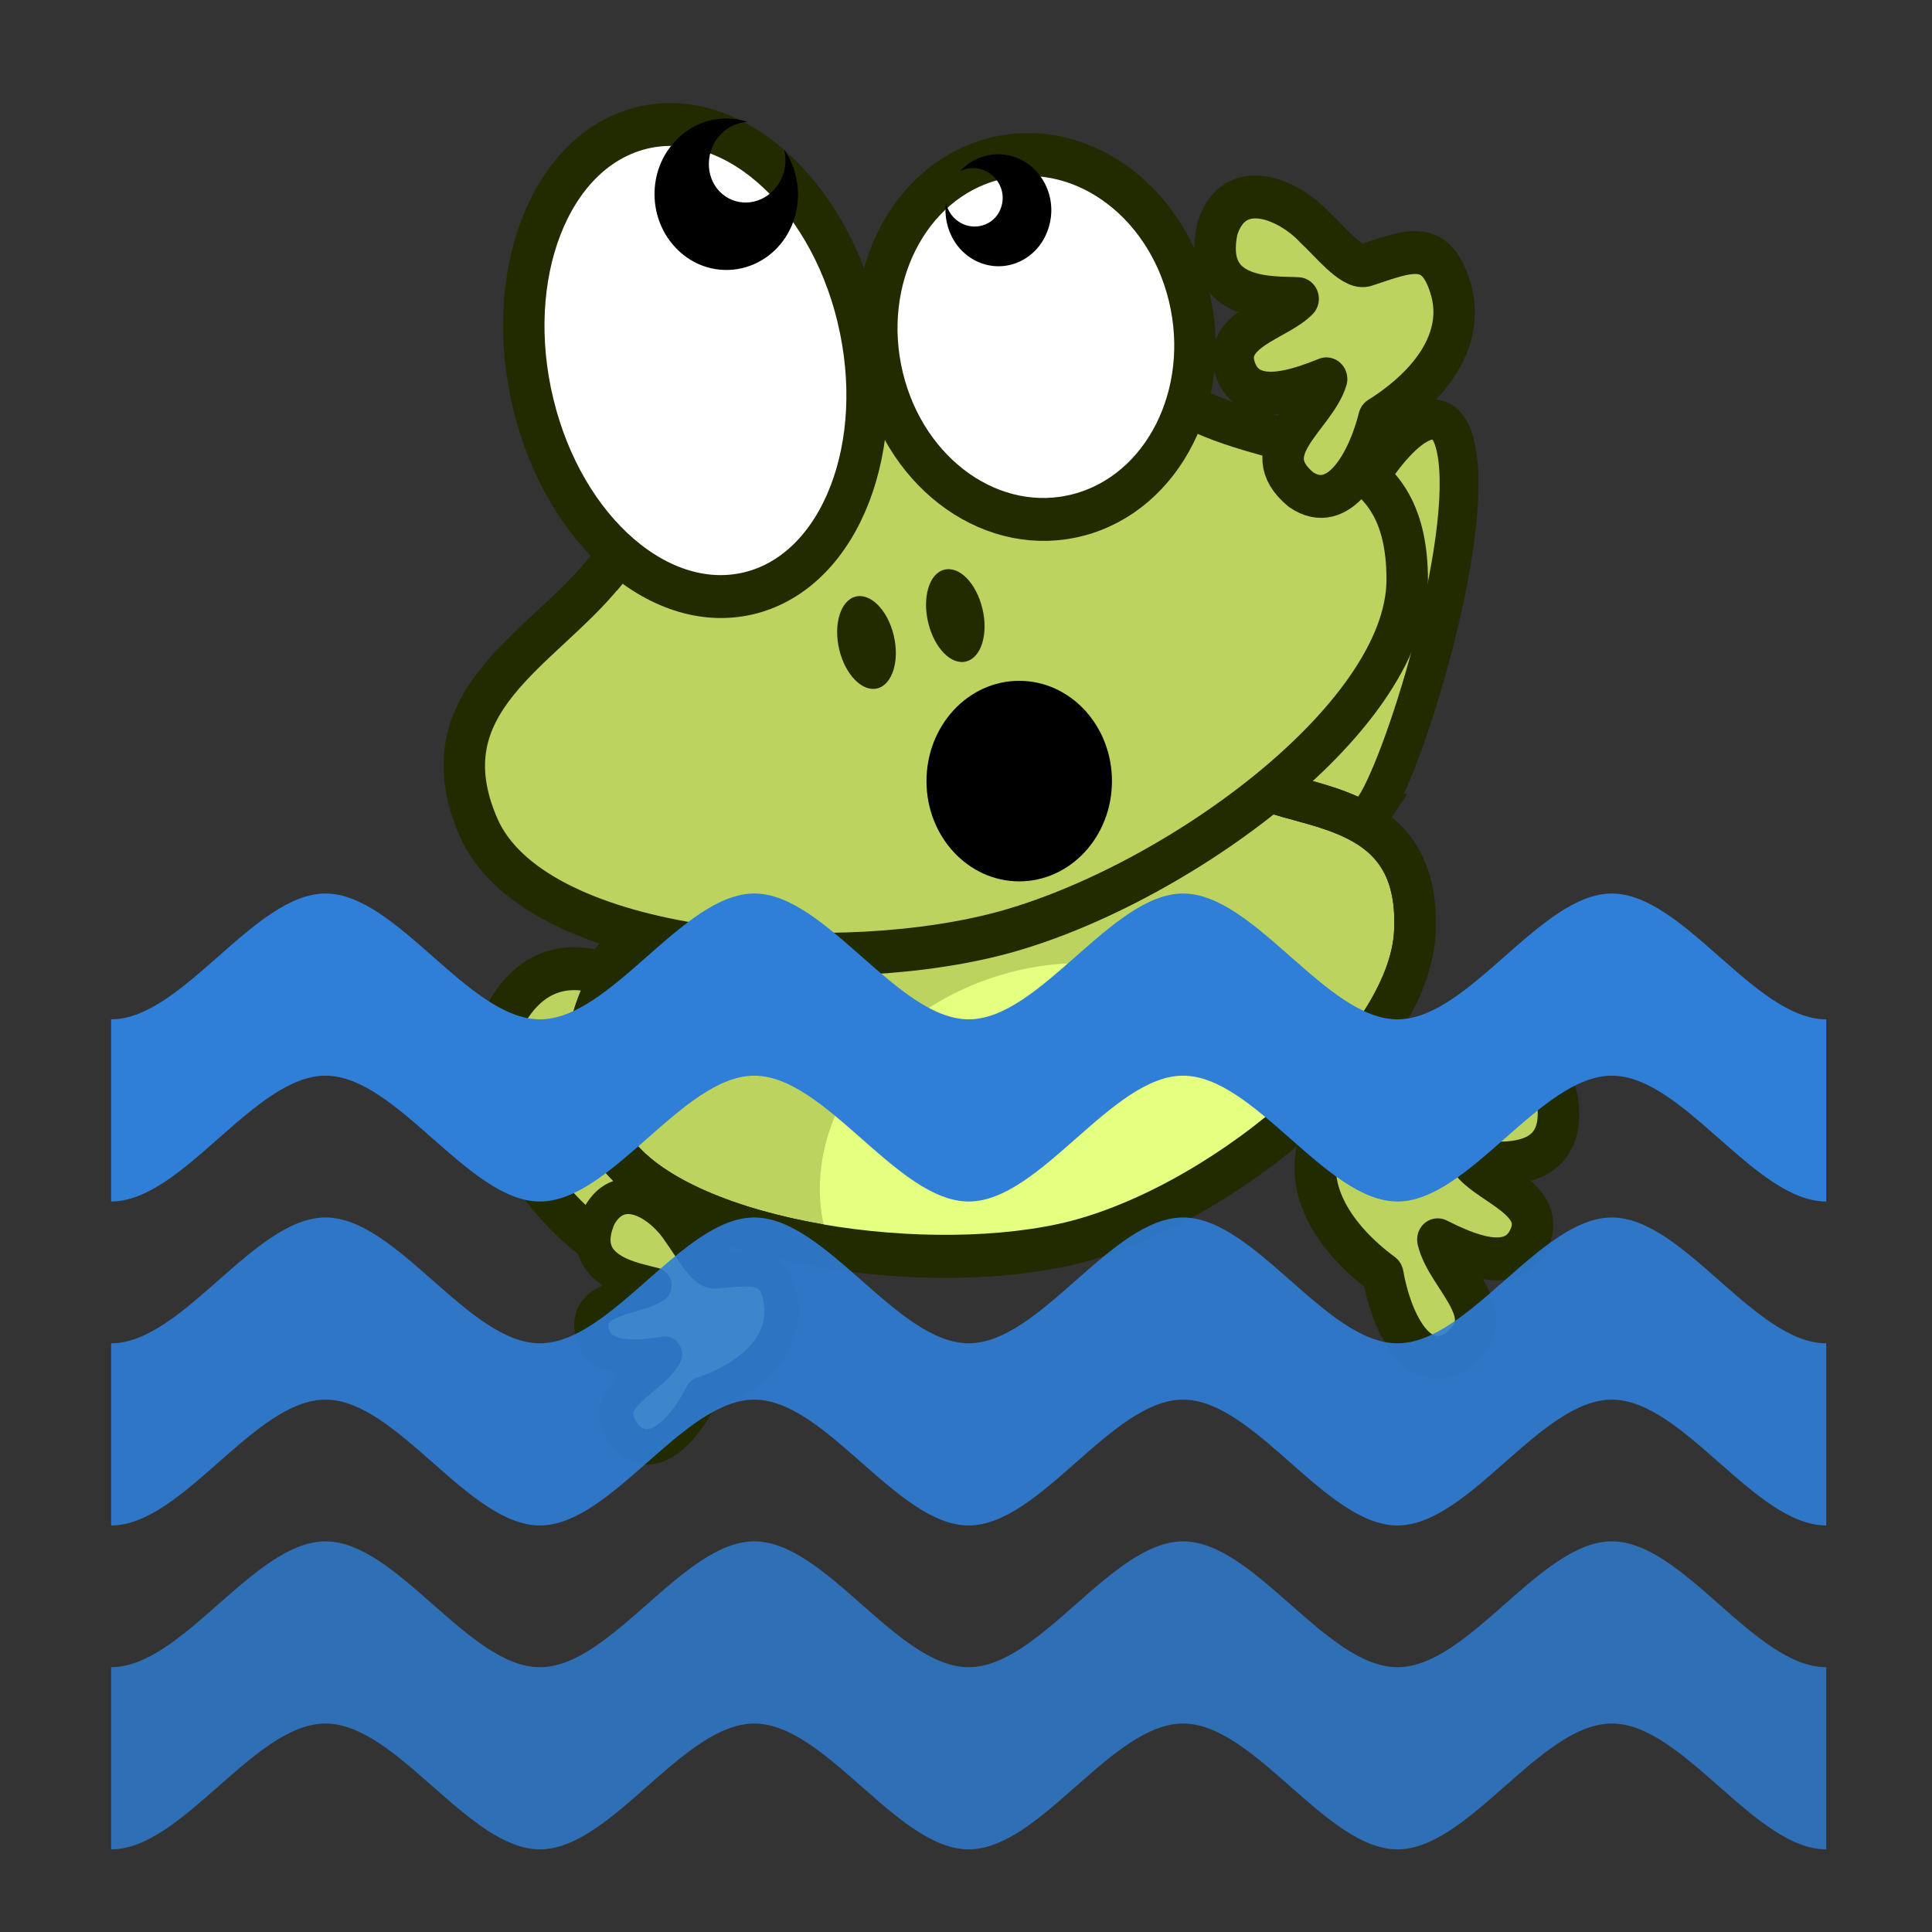 <?xml version="1.0" encoding="UTF-8"?>

<svg width="27mm" height="27mm" version="1.1" viewBox="0 0 31 31" xmlns="http://www.w3.org/2000/svg">
 <rect x="0" y="0" width="31" height="31" fill="#333333" stroke="none"/>
 <rect x="-1.4211e-14" width="31.044" height="31.044" opacity="0" stroke-width=".157"/>
 <g transform="matrix(.958 .147 -.133 .99 3.262 -7.856)">
  <g fill="#bcd35f" stroke="#222b00">
   <path d="m11.345 23.046c-0.696-0.64-2.48-1.524-3.099 0.183-0.614 1.705 2.192 4.037 3.422 3.503 1.232-0.529 0.37-3.05-0.323-3.686z" stroke-width=".688px"/>
   <path d="m22.082 17.749c-0.416 0.846-1.41 1.769-1.571-1.247-0.163-3.02 1.484-6.035 2.068-4.77 0.583 1.252-0.085 5.173-0.498 6.017z" stroke-width=".644px"/>
   <path d="m10.229 21.582c-0.283 0.645-1.105 2.053 0.071 3.39 1.174 1.333 5.228 1.364 7.629 0.479 2.401-0.885 5.256-3.895 5.087-5.825-0.169-1.93-1.792-1.712-2.772-1.905-2.347-0.314-8.703 1.923-10.02 3.862z" stroke-width=".688px"/>
  </g>
  <path d="m16.453 21.255c-2.026 0.852-3.131 2.877-2.468 4.521 0.039 0.097 0.087 0.189 0.136 0.282 1.331 0.006 2.733-0.211 3.808-0.606 1.191-0.438 2.492-1.398 3.48-2.492-0.026-0.091-0.056-0.18-0.091-0.267-0.663-1.644-2.839-2.289-4.865-1.438z" fill="#e5ff80"/>
  <path d="m10.229 21.582c-0.283 0.645-1.105 2.053 0.071 3.39 1.174 1.333 5.228 1.364 7.629 0.479 2.401-0.885 5.256-3.895 5.087-5.825-0.169-1.93-1.792-1.712-2.772-1.905-2.347-0.314-8.703 1.923-10.02 3.862z" fill="none" stroke="#222b00" stroke-width=".688px"/>
  <g>
   <path d="m8.928 15.882c-0.872 1.407-2.685 2.486-1.511 4.355 1.173 1.865 5.954 1.556 8.676 0.468 2.727-1.09 6.324-4.406 6.023-6.648-0.307-2.245-2.091-1.727-3.716-2.158-1.627-0.424-4.111-0.612-5.796 0.153-1.682 0.758-2.798 2.426-3.672 3.828z" fill="#bcd35f" fill-rule="evenodd" stroke="#222b00" stroke-width=".688px"/>
   <g>
    <path d="m12.519 11.222c0.789 1.958 0.28 4.032-1.135 4.627-1.42 0.597-3.212-0.51-4.001-2.468-0.791-1.963-0.28-4.032 1.14-4.629 1.415-0.595 3.205 0.507 3.997 2.47z" fill="#fff" stroke="#222b00" stroke-linecap="round" stroke-linejoin="round" stroke-width=".688px"/>
    <path d="m17.909 10.076c0.606 1.504 0.013 3.178-1.327 3.741-1.34 0.563-2.915-0.199-3.521-1.703-0.604-1.499-0.011-3.173 1.329-3.736 1.34-0.563 2.915 0.199 3.519 1.698z" fill="#fff" stroke="#222b00" stroke-linecap="round" stroke-linejoin="round" stroke-width=".688px"/>
    <path d="m9.134 8.868c-0.392 0.538-0.279 1.299 0.252 1.697 0.525 0.396 1.27 0.28 1.662-0.258 0.352-0.487 0.294-1.153-0.108-1.572 0.091 0.211 0.065 0.464-0.08 0.667-0.209 0.291-0.607 0.363-0.884 0.157-0.277-0.206-0.325-0.615-0.112-0.909 0.107-0.147 0.26-0.234 0.419-0.266-0.427-0.069-0.877 0.103-1.15 0.484z"/>
    <path d="m13.81 16.181c0.156 0.387 0.088 0.783-0.148 0.882-0.237 0.1-0.557-0.133-0.713-0.52-0.156-0.387-0.088-0.783 0.148-0.882 0.237-0.1 0.557 0.133 0.713 0.52z" fill="#222b00"/>
    <path d="m15.206 15.538c0.156 0.387 0.093 0.781-0.148 0.882-0.237 0.1-0.553-0.135-0.709-0.522-0.156-0.387-0.093-0.781 0.143-0.88 0.241-0.102 0.557 0.133 0.713 0.52z" fill="#222b00"/>
    <path d="m14.726 8.288c0.481 0.081 0.809 0.536 0.73 1.028-0.074 0.489-0.521 0.824-1 0.748-0.431-0.067-0.739-0.447-0.743-0.881 0.058 0.157 0.196 0.28 0.38 0.31 0.259 0.038 0.505-0.133 0.54-0.391 0.041-0.255-0.144-0.494-0.403-0.532-0.131-0.024-0.256 0.011-0.355 0.081 0.191-0.267 0.514-0.414 0.85-0.363z"/>
   </g>
  </g>
  <g fill="#bcd35f" stroke="#222b00" stroke-linecap="round" stroke-linejoin="round">
   <path d="m21.924 23.149c-0.195 0.843 0.476 1.554 1.322 1.989 0.225 0.687 0.761 1.523 1.366 1.056 0.749-0.684-0.312-1.154-0.539-1.739 0.473 0.147 1.312 0.392 1.5-0.253 0.188-0.645-0.756-0.749-1.113-1.066 0.371-0.047 1.604-0.017 1.268-1.193-0.338-0.857-1.233-0.385-1.62 0.074-0.221 0.221-0.559 0.697-0.784 0.659-0.722-0.171-1.204-0.369-1.399 0.474z" stroke-width=".688px"/>
   <path d="m13.441 27.097c0.163 0.683-0.398 1.26-1.106 1.612-0.188 0.557-0.637 1.235-1.144 0.856-0.627-0.555 0.261-0.935 0.451-1.41-0.396 0.119-1.098 0.318-1.256-0.205-0.158-0.523 0.632-0.607 0.932-0.864-0.311-0.038-1.343-0.014-1.061-0.967 0.283-0.695 1.032-0.312 1.356 0.06 0.185 0.179 0.468 0.565 0.656 0.534 0.604-0.138 1.008-0.299 1.171 0.384z" stroke-width=".567px"/>
   <path d="m22.189 9.324c0.361 0.789-0.153 1.621-0.893 2.229-0.082 0.719-0.439 1.645-1.125 1.321-0.87-0.512 0.073-1.195 0.178-1.82-0.433 0.243-1.205 0.664-1.519 0.072-0.314-0.597 0.589-0.891 0.875-1.276-0.373 0.032-1.574 0.314-1.481-0.907 0.158-0.91 1.129-0.636 1.601-0.263 0.261 0.17 0.687 0.565 0.9 0.48 0.672-0.324 1.104-0.619 1.464 0.165z" stroke-width=".688px"/>
  </g>
 </g>
 <g fill="#2f7ed7" stroke-width=".083">
  <path d="m1.783 21.554c1.147 0 2.293-2.019 3.44-2.019h4.74e-5c1.147 6.3e-5 2.293 2.019 3.44 2.019h4.74e-5c1.147-6.4e-5 2.293-2.019 3.44-2.019h4.9e-5c1.147 6.3e-5 2.293 2.019 3.44 2.019h4.8e-5c1.147-6.4e-5 2.293-2.019 3.44-2.019h4.8e-5c1.147 6.3e-5 2.293 2.019 3.44 2.019h5.1e-5c1.147-6.4e-5 2.293-2.019 3.44-2.019h5e-5c1.147 6.3e-5 2.293 2.019 3.44 2.019v2.923h-4.2e-5c-1.147-5.5e-5 -2.293-2.019-3.44-2.019h-4.8e-5c-1.147 5.3e-5 -2.293 2.019-3.44 2.019h-4.7e-5c-1.147-5.5e-5 -2.293-2.019-3.44-2.019h-5.1e-5c-1.147 5.3e-5 -2.293 2.019-3.44 2.019h-4.9e-5c-1.147-5.5e-5 -2.293-2.019-3.44-2.019h-4.6e-5c-1.147 5.3e-5 -2.293 2.019-3.44 2.019h-4.74e-5c-1.147-5.5e-5 -2.293-2.019-3.44-2.019h-4.75e-5c-1.147 5.3e-5 -2.293 2.019-3.44 2.019v-2.923" opacity=".9"/>
  <path d="m1.783 26.751c1.147 0 2.293-2.019 3.44-2.019h4.26e-5c1.147 5.5e-5 2.293 2.019 3.44 2.019h4.25e-5c1.147-5.4e-5 2.293-2.019 3.44-2.019h4.3e-5c1.147 5.5e-5 2.293 2.019 3.44 2.019h4.4e-5c1.147-5.4e-5 2.293-2.019 3.44-2.019h4.4e-5c1.147 5.5e-5 2.293 2.019 3.44 2.019h4.2e-5c1.147-5.4e-5 2.293-2.019 3.44-2.019h4.4e-5c1.147 5.5e-5 2.293 2.019 3.44 2.019v2.923h-4.3e-5c-1.147-4.7e-5 -2.293-2.019-3.44-2.019h-4.2e-5c-1.147 5.5e-5 -2.293 2.019-3.44 2.019h-4.4e-5c-1.147-4.7e-5 -2.293-2.019-3.44-2.019h-4.3e-5c-1.147 5.5e-5 -2.293 2.019-3.44 2.019h-4.2e-5c-1.147-4.7e-5 -2.293-2.019-3.44-2.019h-4.2e-5c-1.147 5.5e-5 -2.293 2.019-3.44 2.019h-4.26e-5c-1.147-4.7e-5 -2.293-2.019-3.44-2.019h-4.26e-5c-1.147 5.5e-5 -2.293 2.019-3.44 2.019v-2.923" opacity=".8"/>
  <path d="m1.783 16.356c1.147 0 2.293-2.019 3.44-2.019h5.11e-5c1.147 6.1e-5 2.293 2.019 3.44 2.019h5.1e-5c1.147-6.2e-5 2.293-2.019 3.44-2.019h5.3e-5c1.147 6.1e-5 2.293 2.019 3.44 2.019h5.5e-5c1.147-6.2e-5 2.293-2.019 3.44-2.019h5.3e-5c1.147 6.1e-5 2.293 2.019 3.44 2.019h5.4e-5c1.147-6.2e-5 2.293-2.019 3.44-2.019h5.3e-5c1.147 6.1e-5 2.293 2.019 3.44 2.019v2.923h-5.3e-5c-1.147-7.1e-5 -2.293-2.019-3.44-2.019h-5.3e-5c-1.147 6.1e-5 -2.293 2.019-3.44 2.019h-5.4e-5c-1.147-7.1e-5 -2.293-2.019-3.44-2.019h-5.4e-5c-1.147 6.1e-5 -2.293 2.019-3.44 2.019h-5.3e-5c-1.147-7.1e-5 -2.293-2.019-3.44-2.019h-5.2e-5c-1.147 6.1e-5 -2.293 2.019-3.44 2.019h-5.47e-5c-1.147-7.1e-5 -2.293-2.019-3.44-2.019h-5.36e-5c-1.147 6.1e-5 -2.293 2.019-3.44 2.019v-2.923"/>
 </g>
 <ellipse cx="16.354" cy="12.533" rx="1.488" ry="1.609" style="paint-order:stroke fill markers"/>
</svg>
